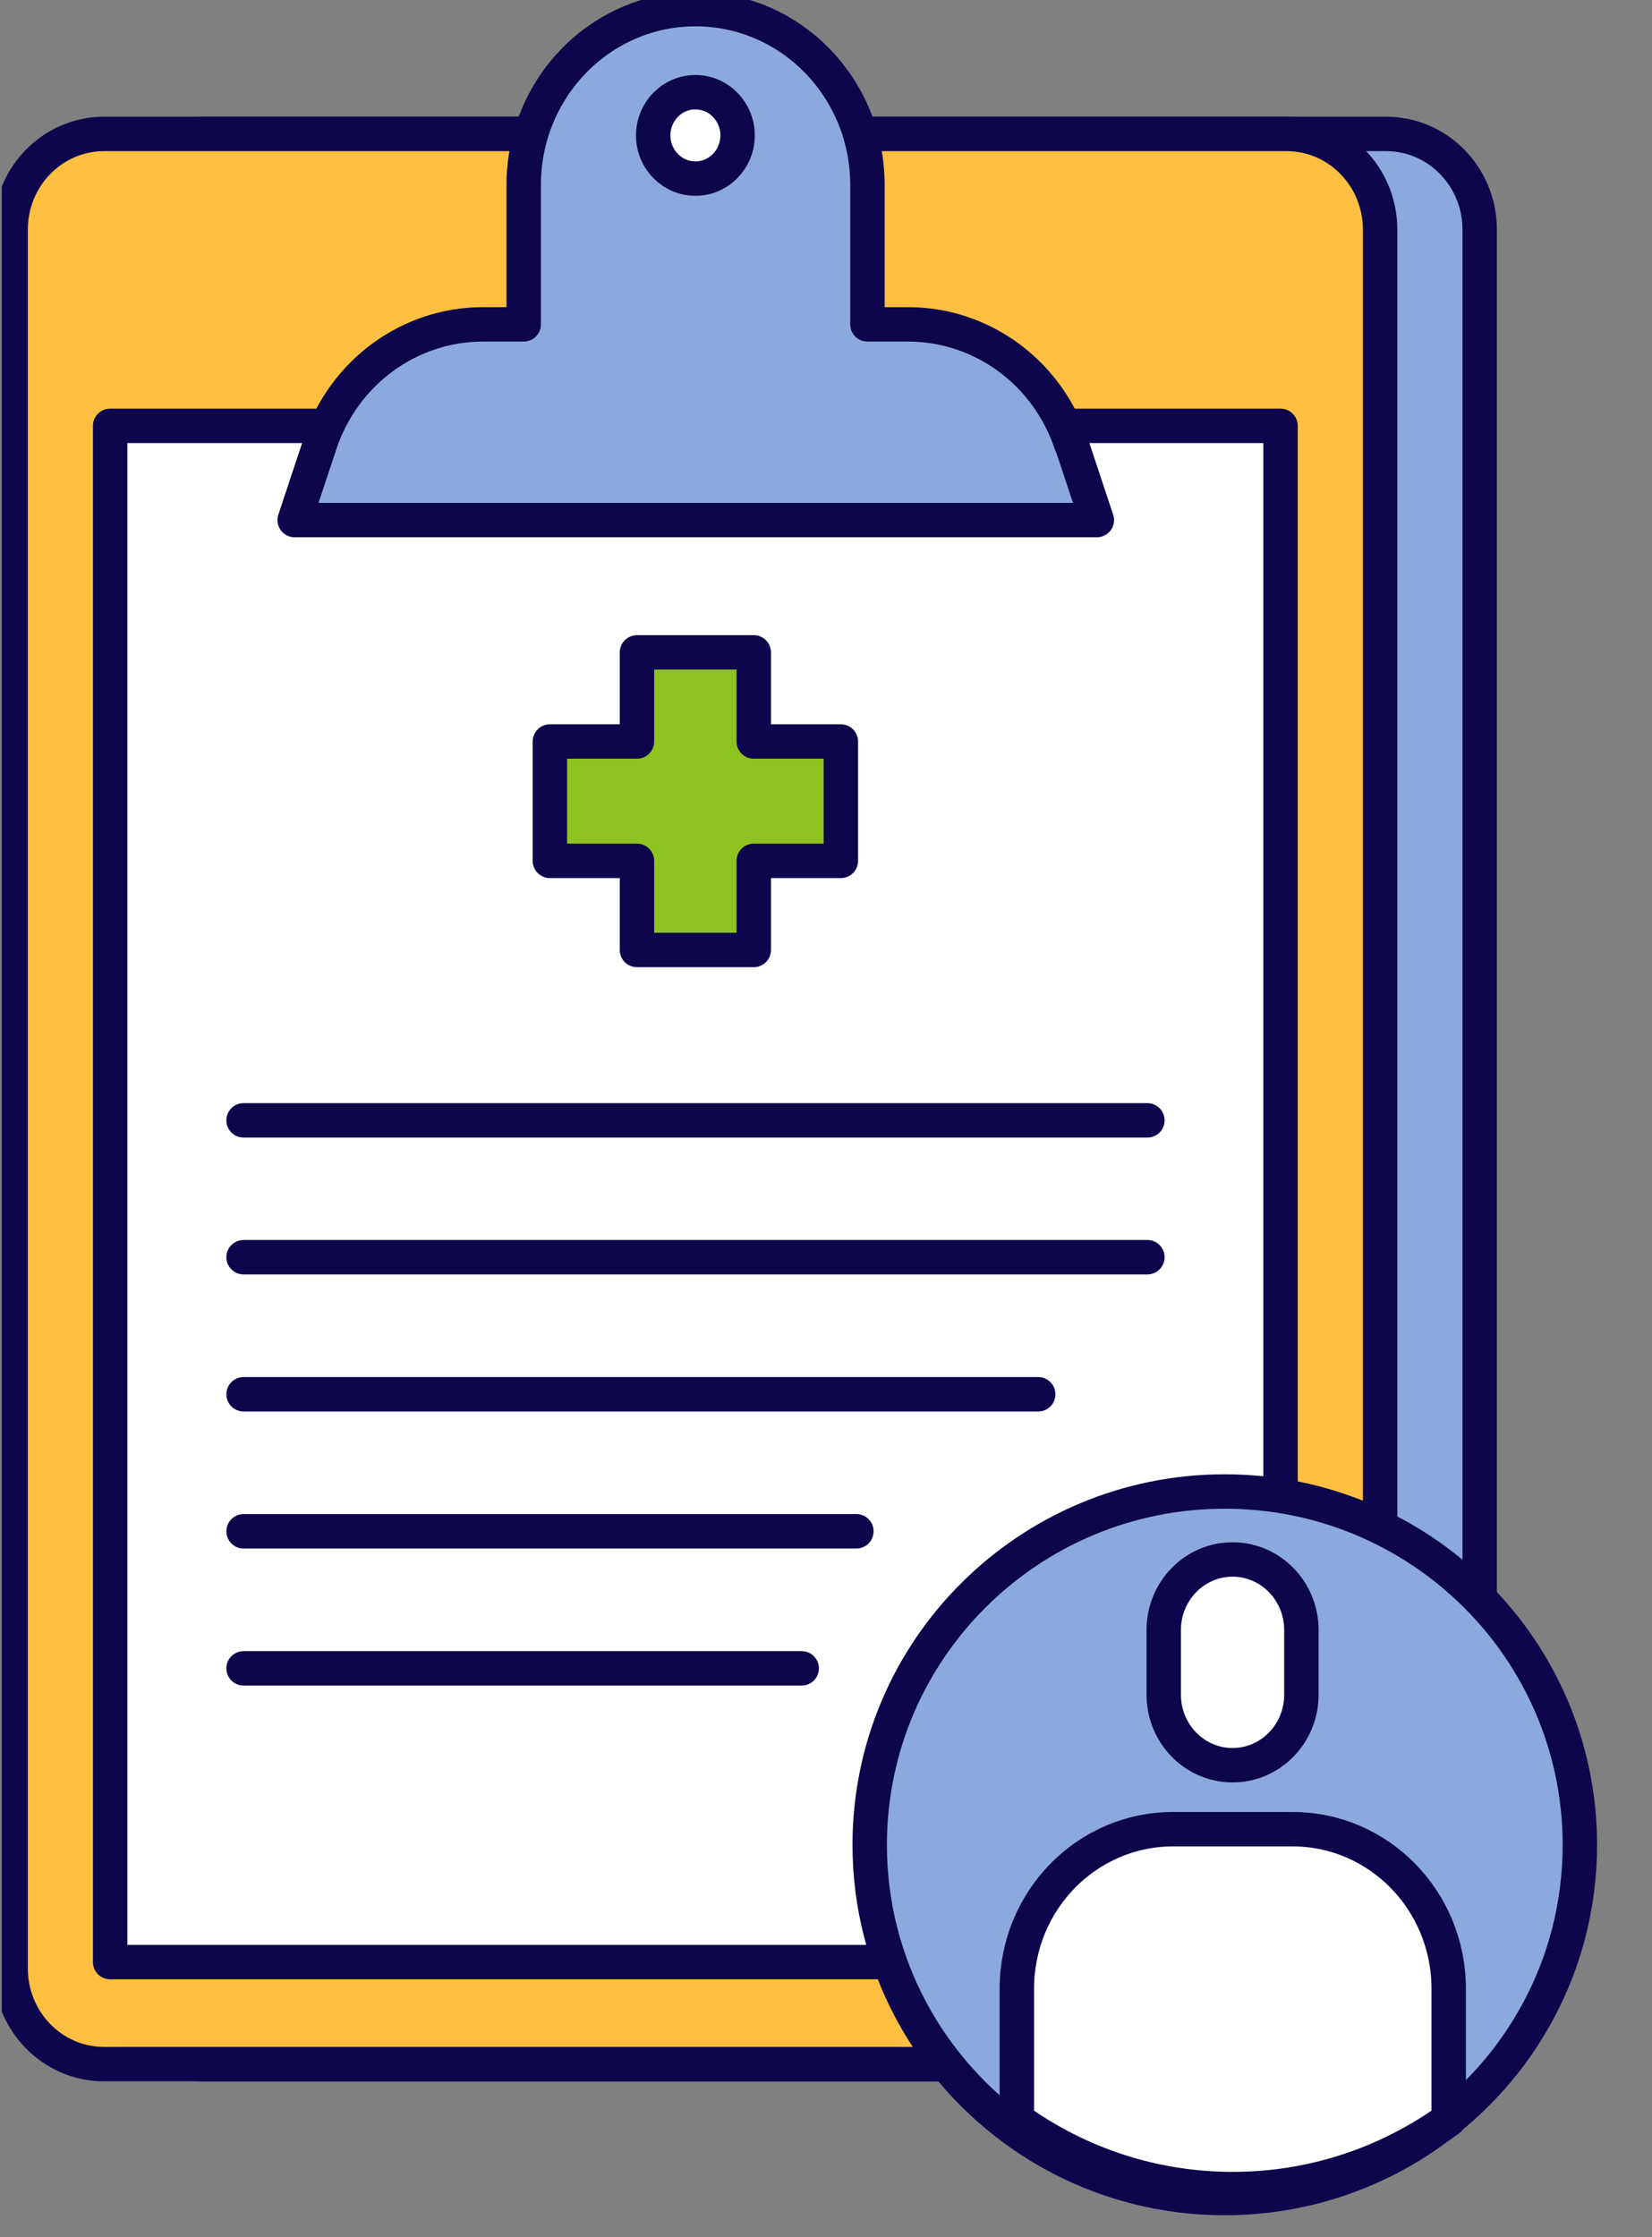 <svg width="48" height="65" viewBox="0 0 48 65" fill="none" xmlns="http://www.w3.org/2000/svg">
<rect x="0" y="0" width="48" height="65" fill="#808080" stroke="none"/>
<g clip-path="url(#clip0_61_320)">
<path d="M40.276 3.891H5.918C4.417 3.891 3.201 5.136 3.201 6.671V57.191C3.201 58.726 4.417 59.97 5.918 59.97H40.276C41.777 59.97 42.993 58.726 42.993 57.191V6.671C42.993 5.136 41.777 3.891 40.276 3.891Z" fill="#8CA9DD" stroke="#0D064C" stroke-linecap="round" stroke-linejoin="round"/>
<path d="M37.384 3.891H3.025C1.525 3.891 0.309 5.136 0.309 6.671V57.191C0.309 58.726 1.525 59.97 3.025 59.97H37.384C38.884 59.97 40.1 58.726 40.1 57.191V6.671C40.1 5.136 38.884 3.891 37.384 3.891Z" fill="#FFBF41" stroke="#0D064C" stroke-linecap="round" stroke-linejoin="round"/>
<path d="M37.207 57.005V12.373L3.2 12.373V57.005H37.207Z" fill="white" stroke="#0D064C" stroke-linecap="round" stroke-linejoin="round"/>
<path d="M31.123 12.897C30.435 10.822 28.531 9.424 26.389 9.424H25.204V5.374C25.204 2.552 22.968 0.265 20.21 0.265C17.452 0.265 15.217 2.552 15.217 5.374V9.424H14.032C11.89 9.424 9.985 10.822 9.297 12.897L8.562 15.11H31.869L31.134 12.897H31.123Z" fill="#8CA9DD" stroke="#0D064C" stroke-linecap="round" stroke-linejoin="round"/>
<path d="M20.205 5.189C20.882 5.189 21.431 4.627 21.431 3.934C21.431 3.241 20.882 2.679 20.205 2.679C19.528 2.679 18.979 3.241 18.979 3.934C18.979 4.627 19.528 5.189 20.205 5.189Z" fill="white" stroke="#0D064C" stroke-linecap="round" stroke-linejoin="round"/>
<path d="M45.904 53.599C45.904 57.087 44.158 60.164 41.483 62.017C39.81 63.178 37.777 63.86 35.584 63.86C33.391 63.86 31.358 63.178 29.69 62.017C27.02 60.164 25.27 57.087 25.27 53.599C25.27 47.929 29.89 43.333 35.584 43.333C41.279 43.333 45.904 47.929 45.904 53.599Z" fill="#8CA9DD" stroke="#0D064C" stroke-linecap="round" stroke-linejoin="round"/>
<path d="M37.813 47.357C37.813 46.225 36.918 45.308 35.813 45.308C34.709 45.308 33.813 46.225 33.813 47.357V49.236C33.813 50.368 34.709 51.285 35.813 51.285C36.918 51.285 37.813 50.368 37.813 49.236V47.357Z" fill="white" stroke="#0D064C" stroke-linecap="round" stroke-linejoin="round"/>
<path d="M42.093 57.782V61.583C40.313 62.854 38.15 63.6 35.816 63.6C33.483 63.6 31.32 62.854 29.545 61.583V57.782C29.545 55.219 31.573 53.144 34.083 53.144H37.555C40.065 53.144 42.093 55.219 42.093 57.782Z" fill="white" stroke="#0D064C" stroke-linecap="round" stroke-linejoin="round"/>
<path d="M24.432 21.543H21.901V18.954H18.507V21.543H15.977V25.011H18.507V27.6H21.901V25.011H24.432V21.543Z" fill="#8FC31F" stroke="#0D064C" stroke-linecap="round" stroke-linejoin="round"/>
<path d="M7.077 32.55H33.338" stroke="#0D064C" stroke-linecap="round" stroke-linejoin="round"/>
<path d="M7.077 36.526H33.338" stroke="#0D064C" stroke-linecap="round" stroke-linejoin="round"/>
<path d="M7.077 40.508H30.166" stroke="#0D064C" stroke-linecap="round" stroke-linejoin="round"/>
<path d="M7.077 44.489H24.883" stroke="#0D064C" stroke-linecap="round" stroke-linejoin="round"/>
<path d="M7.077 48.471H23.294" stroke="#0D064C" stroke-linecap="round" stroke-linejoin="round"/>
</g>
<defs>
<clipPath id="clip0_61_320">
<rect width="47" height="65" fill="white" transform="translate(0.05)"/>
</clipPath>
</defs>
</svg>
